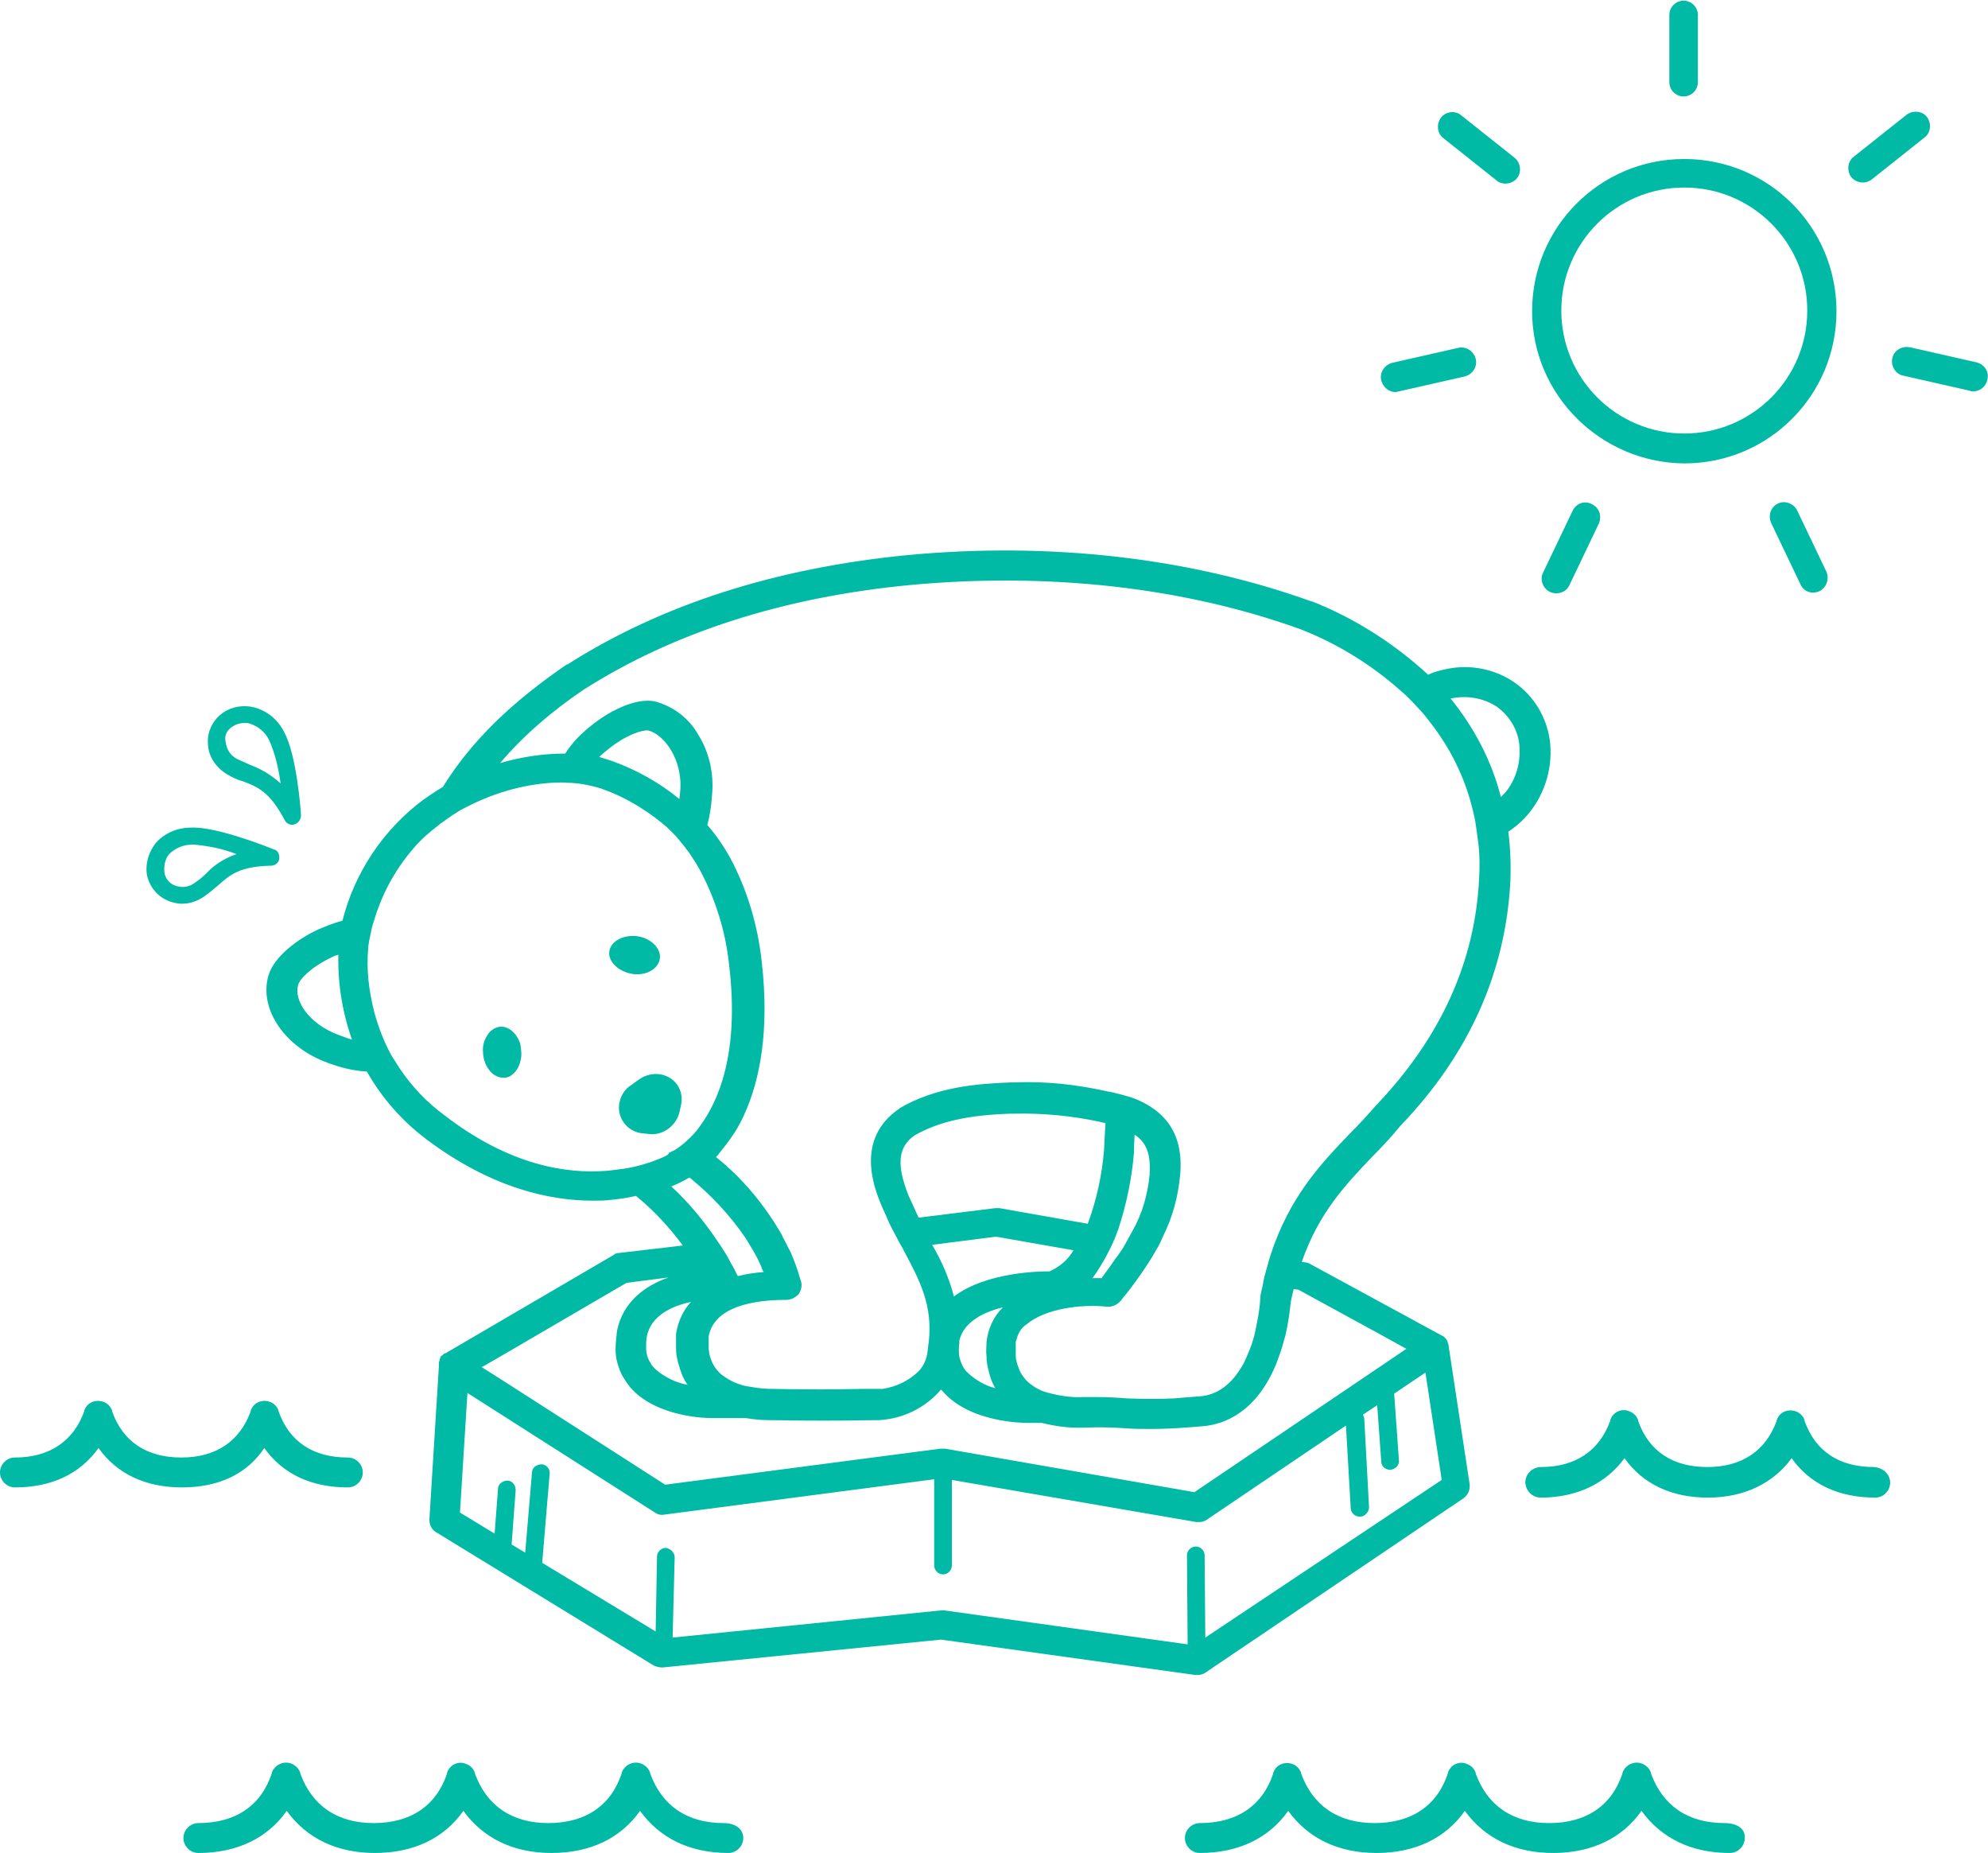 <?xml version="1.0" encoding="utf-8"?>
<!-- Generator: Adobe Illustrator 27.0.0, SVG Export Plug-In . SVG Version: 6.00 Build 0)  -->
<svg version="1.1" id="レイヤー_1" xmlns="http://www.w3.org/2000/svg" xmlns:xlink="http://www.w3.org/1999/xlink" x="0px"
	 y="0px" viewBox="0 0 292.6 272.7" style="enable-background:new 0 0 292.6 272.7;" xml:space="preserve">
<style type="text/css">
	.st0{fill:#00BAA6;}
</style>
<path id="パス_566" class="st0" d="M33.5,114c0.7,0.4,1.5,0.8,2.3,1c2.1,0.8,3.9,1.5,6.1,5.7c0.3,0.6,1.1,0.9,1.7,0.5
	c0.4-0.2,0.7-0.7,0.7-1.2c0-0.4-0.6-8.9-2.5-12.3c-0.9-1.8-2.5-3.1-4.4-3.6c-1.6-0.4-3.3-0.1-4.6,0.8c-1.4,1-2.3,2.7-2.2,4.4
	C30.6,111.3,31.8,113,33.5,114z M34.1,107c0.6-0.4,1.2-0.6,1.9-0.6c0.3,0,0.5,0,0.8,0.1c1.2,0.4,2.2,1.2,2.8,2.4
	c0.9,2,1.4,4.2,1.7,6.4c-1.3-1.2-2.8-2.1-4.4-2.7c-0.7-0.3-1.3-0.6-2-0.9c-1-0.5-1.6-1.5-1.7-2.6C33,108.3,33.4,107.5,34.1,107
	L34.1,107z M256.8,270.5c0,1.2-1,2.2-2.2,2.2c-5.7,0-10.1-2.2-13-6.2c-2.8,4-7.3,6.2-13,6.2s-10.1-2.2-13-6.2c-2.8,4-7.3,6.2-13,6.2
	s-10.1-2.2-13-6.2c-2.8,4-7.3,6.2-13,6.2c-1.2,0-2.2-1-2.2-2.2s1-2.2,2.2-2.2c5.4,0,9.2-2.5,10.8-7.3l0-0.1c0.4-1.2,1.7-1.7,2.8-1.3
	c0.6,0.2,1.1,0.7,1.3,1.3l0,0.1c1.7,4.7,5.4,7.3,10.8,7.3s9.2-2.5,10.8-7.3l0-0.1c0.4-1.2,1.7-1.8,2.8-1.3c0.6,0.2,1.1,0.7,1.3,1.3
	l0,0.1c1.7,4.7,5.4,7.3,10.8,7.3s9.2-2.5,10.8-7.3l0-0.1c0.3-0.9,1.2-1.5,2.1-1.5l0,0c0.9,0,1.8,0.6,2.1,1.5l0,0.1
	c1.7,4.7,5.4,7.3,10.8,7.3C255.9,268.3,256.9,269.3,256.8,270.5L256.8,270.5z M100,163.7c-0.5,2-2.4,3.4-4.4,3.2l-0.9-0.1
	c-1.7-0.1-3.1-1.3-3.5-2.9c-0.2-0.8-0.1-1.6,0.2-2.4c0.3-0.7,0.8-1.4,1.5-1.8l1.1-0.8c3.1-2.2,7.1,0.2,6.2,3.9L100,163.7z
	 M92.9,143.3c-2-0.4-3.5-1.9-3.2-3.4s2.2-2.4,4.2-2.1s3.5,1.9,3.2,3.4S94.9,143.7,92.9,143.3L92.9,143.3z M176.3,246.5
	c0.4,0,0.8-0.1,1.2-0.4l37.9-25.6c0.7-0.5,1-1.3,0.9-2.1l-3.1-20.4v0c0-0.1,0-0.2-0.1-0.3c0,0,0-0.1,0-0.1c0-0.1-0.1-0.2-0.1-0.2
	c0,0,0-0.1,0-0.1c-0.1-0.2-0.3-0.4-0.4-0.5l0,0c-0.1-0.1-0.2-0.2-0.3-0.2L192.8,186c-0.2-0.1-0.4-0.2-0.6-0.2l-0.6-0.1
	c2.5-7.2,6.4-11.3,10.4-15.5c1.4-1.4,2.8-2.9,4.1-4.5c10.1-10.5,15.5-22.6,16.2-36c0.1-2.4,0-4.9-0.3-7.3c1.2-0.8,2.2-1.7,3.1-2.8
	c2.4-3,3.5-6.9,3-10.7c-0.5-3.4-2.3-6.4-5.1-8.4c-3-2.1-6.7-2.8-10.3-2c-0.9,0.2-1.7,0.4-2.5,0.8c-5-4.6-10.8-8.3-17.1-10.8l-0.1,0
	c-17.8-6.4-38.4-8.8-59.5-6.8c-19.4,1.9-36.2,7.3-50,16.1l-0.1,0c-5.8,4-13.1,9.7-18.2,18c-1,0.6-1.9,1.2-2.9,1.9
	c-5.9,4.4-10.1,10.7-11.9,17.8c-1.2,0.3-2.4,0.8-3.6,1.3c-3,1.4-6.5,4-7.3,6.8c-1.4,4.9,2.4,10.5,8.7,12.8c1.9,0.7,3.8,1.2,5.8,1.3
	c2.2,3.9,5.2,7.3,8.8,10c9.6,7.2,18.2,9,24.4,9c0.9,0,1.8,0,2.5-0.1c1.3-0.1,2.6-0.3,3.9-0.6c2.6,2.1,4.9,4.6,6.9,7.3l-9.4,1.1
	c-0.3,0-0.6,0.1-0.8,0.3l-24.8,14.5l-0.1,0c0,0-0.1,0-0.1,0.1c-0.1,0.1-0.2,0.1-0.2,0.2c0,0,0,0-0.1,0c-0.1,0.1-0.2,0.2-0.2,0.3
	c0,0,0,0,0,0.1c-0.1,0.1-0.1,0.2-0.1,0.2c0,0,0,0.1,0,0.1c0,0.1-0.1,0.2-0.1,0.3c0,0,0,0,0,0.1c0,0.1,0,0.2,0,0.3c0,0,0,0,0,0.1
	l-1.4,22.6c0,0.8,0.3,1.5,1,1.9l32,19.6c0.4,0.2,0.9,0.3,1.3,0.3l41-4.1l37.4,5.2C176.1,246.5,176.2,246.5,176.3,246.5L176.3,246.5z
	 M49.8,152.3c-4.5-1.7-6.6-5.2-5.9-7.4c0.2-0.8,1.9-2.6,4.9-4c0.3-0.2,0.7-0.3,1-0.4c-0.1,4.3,0.6,8.5,2,12.5
	C51.1,152.8,50.4,152.5,49.8,152.3z M213.5,102.8c2.4-0.5,4.8-0.1,6.8,1.2c1.8,1.3,3,3.2,3.3,5.4c0.3,2.6-0.4,5.3-2.1,7.3
	c-0.2,0.2-0.4,0.4-0.6,0.6C219.6,112.1,217,107.1,213.5,102.8C213.5,102.8,213.5,102.8,213.5,102.8L213.5,102.8z M85.9,101.5
	c13.2-8.4,29.3-13.6,48-15.4c20.4-1.9,40.3,0.3,57.5,6.5c5.4,2.1,10.4,5.2,14.7,9c0.6,0.5,1.1,1,1.6,1.5c0.5,0.5,1,1.1,1.5,1.6
	c0.7,0.8,1.3,1.6,1.9,2.4c2.8,3.8,4.8,8.1,5.8,12.7c0.2,0.7,0.3,1.5,0.4,2.2s0.2,1.5,0.3,2.2c0.2,1.7,0.2,3.4,0.1,5.1
	c-0.6,12.3-5.7,23.4-15,33.2c0,0-0.1,0.1-0.1,0.1c-1.3,1.5-2.6,2.9-4,4.3c-4.4,4.6-8.8,9.3-11.6,17.8c-0.2,0.7-0.4,1.3-0.6,2.1
	c-0.2,0.7-0.4,1.4-0.5,2.1c-0.1,0.6-0.3,1.2-0.4,1.9c0,0.1,0,0.2,0,0.2c-0.1,1.9-0.5,3.8-0.9,5.6c-0.2,0.7-0.4,1.4-0.7,2.1
	c-0.3,0.7-0.6,1.5-1,2.2c-1.6,2.8-3.7,4.4-6.3,4.6l-0.1,0c-1.4,0.1-2.6,0.2-3.7,0.3c-2.3,0.1-4.6,0.1-6.9,0
	c-1.3-0.1-2.7-0.2-4.7-0.2c-0.6,0-1.2,0-1.8,0c-1.8,0.1-3.6-0.2-5.4-0.7c-1.1-0.3-2.2-1-3-1.8c-0.4-0.5-0.8-1-1-1.6
	c-0.3-0.7-0.5-1.4-0.5-2.1c0-0.6,0-1.1,0-1.7l0-0.1c0-0.1,0-0.3,0.1-0.4c0.2-0.9,0.7-1.8,1.5-2.3c2.7-2.3,8-3,11.8-2.6
	c0.9,0.1,1.8-0.4,2.3-1.2c0.1-0.1,0.3-0.4,0.5-0.6c0.8-1,2-2.6,3.3-4.6c0.4-0.6,0.8-1.3,1.2-2c0.4-0.6,0.7-1.3,1-2
	c1.4-2.8,2.2-5.8,2.5-9c0.6-6.7-2.9-9.6-6.4-11.1c-0.7-0.3-1.5-0.5-2.2-0.7c-0.8-0.2-1.5-0.4-2.2-0.5l0,0c-4.5-1-9-1.5-13.6-1.3
	c-0.2,0-0.4,0-0.6,0c-5.1,0.2-11,0.7-16.3,3.8c0,0-0.1,0.1-0.1,0.1c-6.4,4.4-3.7,11.5-2.6,14.1c0.3,0.8,0.7,1.5,1,2.3
	c0.3,0.7,0.7,1.4,1,2c0.4,0.7,0.7,1.4,1.1,2l0.2,0.4c2.4,4.5,4.3,8.1,3.7,13.5c-0.1,0.5-0.1,1-0.2,1.5c0,0,0,0.1,0,0.1
	c0,0.2-0.1,0.3-0.1,0.5c-0.2,0.8-0.6,1.6-1.2,2.2c-1.4,1.4-3.3,2.3-5.3,2.6c0,0-0.1,0-0.1,0l-2.9,0c-4.9,0.1-7.6,0.1-13.2,0
	c-1.1,0-2.1-0.1-3.2-0.3c-1.6-0.2-3-0.8-4.3-1.8c-0.7-0.6-1.2-1.3-1.5-2.1c-0.3-0.7-0.4-1.4-0.4-2.1c0-0.5,0-0.9,0-1.4
	c0.9-5.2,8.9-5.4,11.4-5.4c0.7,0,1.3-0.3,1.8-0.8c0.4-0.5,0.6-1.3,0.4-1.9c-0.3-1-0.6-2-1-3c-0.3-0.7-0.5-1.4-0.9-2
	c-0.3-0.7-0.7-1.3-1-2c-2.5-4.3-5.7-8.2-9.6-11.3c0.1-0.2,0.3-0.3,0.4-0.5c0.8-1,1.6-2,2.3-3.1c0.6-0.9,1.1-1.9,1.5-2.8
	c2.2-4.9,3.7-12.1,2.5-22.5c-0.6-5.3-2.1-10.4-4.6-15.1c-1-1.8-2.1-3.4-3.4-4.9c0.4-1.4,0.6-2.9,0.7-4.4c0.3-3.2-0.4-6.3-2.1-9
	c-1.4-2.4-3.7-4.1-6.4-4.8c-2.9-0.5-6.7,1.5-9.3,3.6c-1.5,1.2-2.8,2.5-3.8,4.1c-3.3,0-6.5,0.5-9.6,1.4
	C77.1,108.2,81.3,104.6,85.9,101.5L85.9,101.5z M145.2,199.6c0,0.7,0.1,1.4,0.3,2.1c0.2,0.9,0.5,1.8,1,2.6c-1.6-0.4-3.1-1.3-4.3-2.5
	l0,0c-0.5-0.6-0.8-1.3-1-2.1c-0.1-0.7-0.1-1.4,0-2.1c0-0.1,0-0.2,0-0.3c0.6-2.7,3.5-4.2,6.4-4.9c-1.4,1.4-2.2,3.2-2.4,5.1l0,0
	C145.2,198.2,145.1,198.9,145.2,199.6L145.2,199.6z M140.4,190.8c-0.7-2.7-1.8-5.2-3.2-7.6l9.4-1.2l11.4,2c-0.8,1.4-2,2.4-3.5,3.1
	C153,187.1,145.2,187.2,140.4,190.8L140.4,190.8z M162.5,169.2c-0.3,3.7-1.1,7.4-2.4,10.9l-13-2.3c-0.2,0-0.4,0-0.6,0l-11.3,1.4
	c-0.5-1.1-1-2.2-1.5-3.3c-1.8-4.6-1.5-7.1,0.9-8.8c3.5-2,7.8-3,14.1-3.2h0.5c4.3-0.1,8.5,0.3,12.7,1.2c0.3,0.1,0.5,0.1,0.8,0.2
	C162.6,167.3,162.5,168.8,162.5,169.2L162.5,169.2z M162.8,184.9c0.3-0.6,0.7-1.3,1-2c0.3-0.6,0.5-1.3,0.8-2c1.2-3.7,2-7.5,2.3-11.3
	c0,0,0-0.1,0-0.1c0,0,0-1,0.1-2.5c1.7,1.1,2.4,2.8,2.2,5.8l0,0.1c-0.3,3-1.1,5.8-2.6,8.4c-0.4,0.7-0.7,1.3-1.1,2
	c-0.4,0.7-0.9,1.4-1.3,1.9c-0.8,1.2-1.5,2.1-2,2.8l0,0.1c-0.5,0-0.9,0-1.4,0C161.6,187,162.2,186,162.8,184.9L162.8,184.9z
	 M100.1,116.6c0,0.3-0.1,0.7-0.1,1c-2.9-2.4-6.3-4.3-9.9-5.6c-0.6-0.2-1.3-0.4-1.9-0.6c0.4-0.4,0.9-0.8,1.4-1.2
	c2.6-2.1,5-2.8,5.8-2.7C97.6,108,100.6,111.7,100.1,116.6L100.1,116.6z M97.6,170.3c-1.8,0.8-3.8,1.4-5.8,1.7
	c-0.7,0.1-1.5,0.2-2.4,0.3c-6,0.5-14.4-0.8-23.9-8.1c-2.6-1.9-4.9-4.3-6.7-7c-0.4-0.6-0.8-1.3-1.2-1.9c-1.1-2-1.9-4.1-2.5-6.3
	c-0.8-3.1-1.2-6.3-0.9-9.5c0-0.4,0.1-0.7,0.1-0.8l0-0.1c0,0,0.1-0.5,0.3-1.4c0.1-0.6,0.3-1.3,0.6-2.2c1.2-3.8,3.1-7.2,5.7-10.2
	c1.1-1.3,2.4-2.4,3.7-3.4c0.1-0.1,0.2-0.2,0.4-0.3c1.1-0.8,2.2-1.6,3.4-2.2c4-2.1,8.3-3.4,12.8-3.7c0.8,0,1.5-0.1,2.2,0
	c1.6,0,3.1,0.3,4.6,0.7c0.2,0.1,0.4,0.1,0.6,0.2c3.2,1.1,6.2,2.9,8.8,5c1,0.8,1.9,1.7,2.7,2.7c0.5,0.6,0.9,1.1,1.4,1.8
	c0.6,0.9,1.2,1.8,1.7,2.8c2.2,4.2,3.6,8.8,4.1,13.5c1.6,13.1-1.6,20.3-4.4,24c-0.4,0.6-0.9,1.1-1.4,1.6c-0.5,0.5-1.1,1-1.8,1.5l0,0
	c-0.2,0.1-0.4,0.3-0.7,0.4c-0.1,0-0.1,0.1-0.2,0.1c0,0-0.1,0.1-0.3,0.1C98.4,169.9,98.1,170.1,97.6,170.3L97.6,170.3z M98.8,174.6
	c0.8-0.3,1.6-0.7,2.3-1.1c0.1-0.1,0.2-0.1,0.4-0.2c3.2,2.6,6,5.6,8.3,9c0.4,0.7,0.8,1.3,1.2,2c0.4,0.7,0.7,1.3,1,2
	c0.1,0.3,0.2,0.6,0.4,0.9c-1.3,0.1-2.6,0.3-3.8,0.6c-0.1-0.2-0.3-0.5-0.5-1c-0.3-0.5-0.7-1.2-1.1-2c-0.4-0.6-0.8-1.3-1.3-2
	C103.7,179.8,101.4,177,98.8,174.6L98.8,174.6z M101.7,191.6c-1.2,1.3-1.9,2.9-2.2,4.7c0,0.1,0,0.1,0,0.2c0,0.6,0,1.3,0,1.9
	c0,0.7,0.1,1.4,0.3,2.1c0.2,0.7,0.4,1.4,0.7,2.1c0.2,0.4,0.4,0.8,0.7,1.2c-1.1-0.2-2.2-0.6-3.2-1.2c-0.7-0.4-1.4-0.9-1.9-1.5
	c-0.2-0.2-0.3-0.4-0.4-0.6c-0.4-0.6-0.6-1.4-0.6-2.1c0-0.6,0-1.2,0.1-1.7C95.8,193.6,98.9,192.2,101.7,191.6L101.7,191.6z
	 M71.1,201.1l3.8-2.2l17.3-10.1l6.2-0.8c-3.4,1.2-6.7,3.5-7.6,7.9c0,0,0,0.1,0,0.1c-0.1,0.9-0.2,1.7-0.2,2.6c0,0.7,0.1,1.4,0.3,2.1
	c0.2,0.7,0.5,1.5,0.9,2.1c0.3,0.5,0.6,0.9,0.9,1.3c3.9,4.6,11.7,4.6,12,4.6l0,0h5.1c1.1,0.2,2.3,0.3,3.4,0.3c6.7,0.1,9.3,0.1,16.2,0
	c3.5-0.2,6.8-1.8,9.1-4.5c0.1,0.1,0.1,0.1,0.2,0.2c4,4.7,12,4.7,12.4,4.7l0,0h2.2c2,0.5,4.1,0.8,6.2,0.7c2.9-0.1,4.6,0,6.2,0.1
	c1.2,0.1,2.3,0.1,3.8,0.1c1.8,0,4.1-0.1,7.5-0.4c4.8-0.4,8.6-3.7,10.8-9.1c0.3-0.7,0.5-1.4,0.8-2.2c0.2-0.7,0.4-1.4,0.6-2.1
	c0.4-1.7,0.6-3.3,0.8-5c0.1-0.6,0.3-1.2,0.4-1.8l0.7,0.1l11.9,6.5l3.8,2.1l0.2,0.1l-3.1,2.1l-28.1,19l-36.7-6.4c-0.1,0-0.2,0-0.4,0
	c-0.1,0-0.2,0-0.3,0l-40.5,5.3l-24-15.4l-3-1.9L71.1,201.1z M174.8,242l-35.8-5c-0.1,0-0.2,0-0.3,0c-0.1,0-0.1,0-0.2,0L99,241
	l0.3-11.8c0-0.7-0.6-1.3-1.3-1.4h0c-0.7,0-1.3,0.6-1.3,1.3l-0.2,11L79.8,230l1.1-13.1c0.1-0.7-0.5-1.4-1.2-1.4s-1.4,0.5-1.4,1.2l0,0
	l-1,11.8l-2-1.2l0.6-8c0-0.7-0.5-1.4-1.2-1.4c-0.7,0-1.4,0.5-1.4,1.2l-0.5,6.6l-5.1-3.1l1.1-17.6l27.6,17.6c0.4,0.3,0.9,0.4,1.4,0.3
	l39.7-5.2c0,0.1,0,0.2,0,0.3v12.4c0,0.7,0.6,1.3,1.3,1.3c0.7,0,1.3-0.6,1.3-1.3v-12.4c0-0.1,0-0.2,0-0.2l36,6.2c0.1,0,0.2,0,0.4,0
	c0.4,0,0.8-0.1,1.2-0.4l20.4-13.8l0.7,12.1c0,0.7,0.6,1.3,1.3,1.3h0.1c0.7,0,1.3-0.7,1.3-1.4c0,0,0,0,0,0l-0.7-13
	c0-0.2-0.1-0.4-0.2-0.6l2.1-1.4l0.6,8.3c0,0.7,0.6,1.2,1.3,1.2c0,0,0.1,0,0.1,0c0.7-0.1,1.3-0.7,1.2-1.4c0,0,0,0,0,0l-0.7-9.8
	l4.6-3.1l2.4,15.8L177.4,241l-0.1-12.1c0-0.7-0.6-1.3-1.3-1.3h0c-0.7,0-1.3,0.6-1.3,1.3L174.8,242z M278.2,218.2
	c0,1.2-1,2.2-2.2,2.2c0,0,0,0,0,0c-5.4,0-9.6-2-12.3-5.8c-2.7,3.7-7,5.8-12.3,5.8c-5.4,0-9.6-2-12.3-5.8c-2.7,3.7-7,5.8-12.3,5.8
	c-1.2,0-2.2-0.9-2.3-2.2c0-1.2,0.9-2.2,2.2-2.3c0,0,0.1,0,0.1,0c5.1,0,8.6-2.4,10.2-6.8l0-0.1c0.4-1.2,1.7-1.8,2.8-1.3
	c0.6,0.2,1.1,0.7,1.3,1.3l0,0.1c1.6,4.5,5.1,6.8,10.2,6.8s8.6-2.4,10.2-6.8l0-0.1c0.4-1.2,1.7-1.7,2.8-1.3c0.6,0.2,1.1,0.7,1.3,1.3
	l0,0.1c1.6,4.5,5.1,6.8,10.2,6.8C277.2,216,278.2,217,278.2,218.2C278.2,218.2,278.2,218.2,278.2,218.2L278.2,218.2z M24.6,132.5
	c0.7,0.3,1.4,0.5,2.2,0.5c1.2,0,2.3-0.4,3.3-1.1c0.7-0.5,1.3-1,2-1.6c1.7-1.5,3.1-2.8,7.8-2.9c0.7,0,1.3-0.6,1.2-1.3
	c0-0.5-0.3-1-0.8-1.1c-0.3-0.1-8.3-3.4-12.2-3.2c-2,0-3.9,0.8-5.2,2.3c-1,1.3-1.5,2.9-1.3,4.5C21.9,130.3,23,131.8,24.6,132.5
	L24.6,132.5z M24.9,125.7c0.9-0.9,2.1-1.4,3.4-1.4c0.1,0,0.2,0,0.3,0c2.1,0.2,4.2,0.6,6.2,1.4c-1.7,0.6-3.2,1.5-4.4,2.8
	c-0.5,0.5-1.1,1-1.7,1.4c-0.9,0.7-2,0.8-3,0.4c-0.8-0.3-1.4-1.1-1.5-1.9C24.1,127.4,24.3,126.4,24.9,125.7L24.9,125.7z M26.8,218.9
	c-5.4,0-9.6-2-12.3-5.8c-2.7,3.8-6.9,5.8-12.3,5.8c-1.2,0-2.2-1-2.2-2.2s1-2.2,2.2-2.2c5.1,0,8.6-2.4,10.2-6.8l0-0.1
	c0.4-1.2,1.7-1.7,2.8-1.3c0.6,0.2,1.1,0.7,1.3,1.3l0,0.1c1.6,4.5,5.1,6.8,10.2,6.8s8.6-2.4,10.2-6.8l0-0.1c0.4-1.2,1.7-1.7,2.8-1.3
	c0.6,0.2,1.1,0.7,1.3,1.3l0,0.1c1.6,4.5,5.1,6.8,10.2,6.8c1.2,0,2.2,1,2.2,2.2s-1,2.2-2.2,2.2c-5.4,0-9.6-2-12.3-5.8
	C36.4,216.9,32.2,218.9,26.8,218.9L26.8,218.9z M76.7,154.6c0.1,0.6,0,1.3-0.2,1.9c-0.2,0.7-0.7,1.4-1.3,1.8c-0.3,0.2-0.6,0.3-1,0.3
	c-1.5,0.1-2.9-1.4-3.1-3.5c0-0.1,0-0.1,0-0.2c-0.1-0.9,0.1-1.7,0.6-2.5c0.4-0.7,1.1-1.2,1.9-1.3l0,0c1.3-0.1,2.5,1,3,2.6
	C76.6,154,76.7,154.3,76.7,154.6L76.7,154.6z M109.4,270.5c0,1.2-1,2.2-2.2,2.2c-5.7,0-10.1-2.2-13-6.2c-2.8,4-7.3,6.2-13,6.2
	s-10.1-2.2-13-6.2c-2.8,4-7.3,6.2-13,6.2s-10.1-2.2-13-6.2c-2.8,4-7.3,6.2-13,6.2c-1.2,0-2.2-1-2.2-2.2s1-2.2,2.2-2.2
	c5.4,0,9.2-2.5,10.8-7.3l0-0.1c0.3-0.9,1.2-1.5,2.1-1.5l0,0c0.9,0,1.8,0.6,2.1,1.5l0,0.1c1.7,4.7,5.4,7.3,10.8,7.3s9.2-2.5,10.8-7.3
	l0-0.1c0.4-1.2,1.7-1.8,2.8-1.3c0.6,0.2,1.1,0.7,1.3,1.3l0,0.1c1.7,4.7,5.4,7.3,10.8,7.3s9.2-2.5,10.8-7.3l0-0.1
	c0.3-0.9,1.2-1.5,2.1-1.5l0,0c0.9,0,1.8,0.6,2.1,1.5l0,0.1c1.7,4.7,5.4,7.3,10.8,7.3C108.4,268.3,109.4,269.3,109.4,270.5
	L109.4,270.5z M272.5,26.1c-0.7-0.9-0.6-2.3,0.3-3l7.8-6.2c0.9-0.7,2.3-0.6,3,0.3c0.7,0.9,0.6,2.3-0.3,3c0,0,0,0,0,0l-7.8,6.2
	C274.6,27.1,273.3,27,272.5,26.1z M203.3,56c-0.3-1.2,0.5-2.3,1.6-2.6l9.7-2.2c1.2-0.3,2.3,0.5,2.6,1.6c0.3,1.2-0.5,2.3-1.6,2.6
	l-9.7,2.2c-0.2,0-0.3,0.1-0.5,0.1C204.4,57.7,203.6,57,203.3,56L203.3,56z M264.5,75.1l4.3,9c0.5,1.1,0,2.4-1,2.9
	c-1.1,0.5-2.3,0.1-2.8-1l-4.3-9c-0.5-1.1-0.1-2.4,1-2.9C262.7,73.6,264,74.1,264.5,75.1L264.5,75.1z M245.7,12.1l0-9.9
	c0-1.2,1-2.1,2.1-2.1l0,0c1.2,0,2.1,1,2.1,2.1l0,9.9c0,1.2-1,2.1-2.1,2.1c0,0,0,0,0,0l0,0C246.7,14.2,245.7,13.3,245.7,12.1
	L245.7,12.1z M234.3,74.2c1.1,0.5,1.5,1.8,1,2.9l-4.3,9c-0.5,1.1-1.8,1.5-2.9,1c-1-0.5-1.5-1.8-1-2.8l4.3-9
	C231.9,74.1,233.2,73.6,234.3,74.2z M247.9,68.2c12.4,0,22.4-10,22.4-22.4c0-12.4-10-22.4-22.4-22.4c-12.4,0-22.4,10-22.4,22.4
	c0,0,0,0,0,0C225.5,58.1,235.6,68.1,247.9,68.2L247.9,68.2z M247.9,27.6c10,0,18.1,8.1,18.1,18.1c0,10-8.1,18.1-18.1,18.1
	c-10,0-18.1-8.1-18.1-18.1c0,0,0,0,0,0C229.8,35.7,237.9,27.6,247.9,27.6L247.9,27.6z M212.1,17.3c0.7-0.9,2.1-1.1,3-0.3
	c0,0,0,0,0,0l7.8,6.2c0.9,0.7,1.1,2.1,0.4,3c-0.7,0.9-2.1,1.1-3,0.4c0,0,0,0-0.1-0.1l-7.8-6.2C211.5,19.6,211.4,18.2,212.1,17.3
	L212.1,17.3z M292.5,55.9c-0.2,1-1.1,1.7-2.1,1.7c-0.2,0-0.3,0-0.5-0.1l-9.7-2.2c-1.2-0.2-1.9-1.4-1.7-2.5c0.2-1.2,1.4-1.9,2.5-1.7
	c0,0,0,0,0.1,0l9.7,2.2C292.1,53.6,292.8,54.7,292.5,55.9L292.5,55.9z"/>
</svg>

